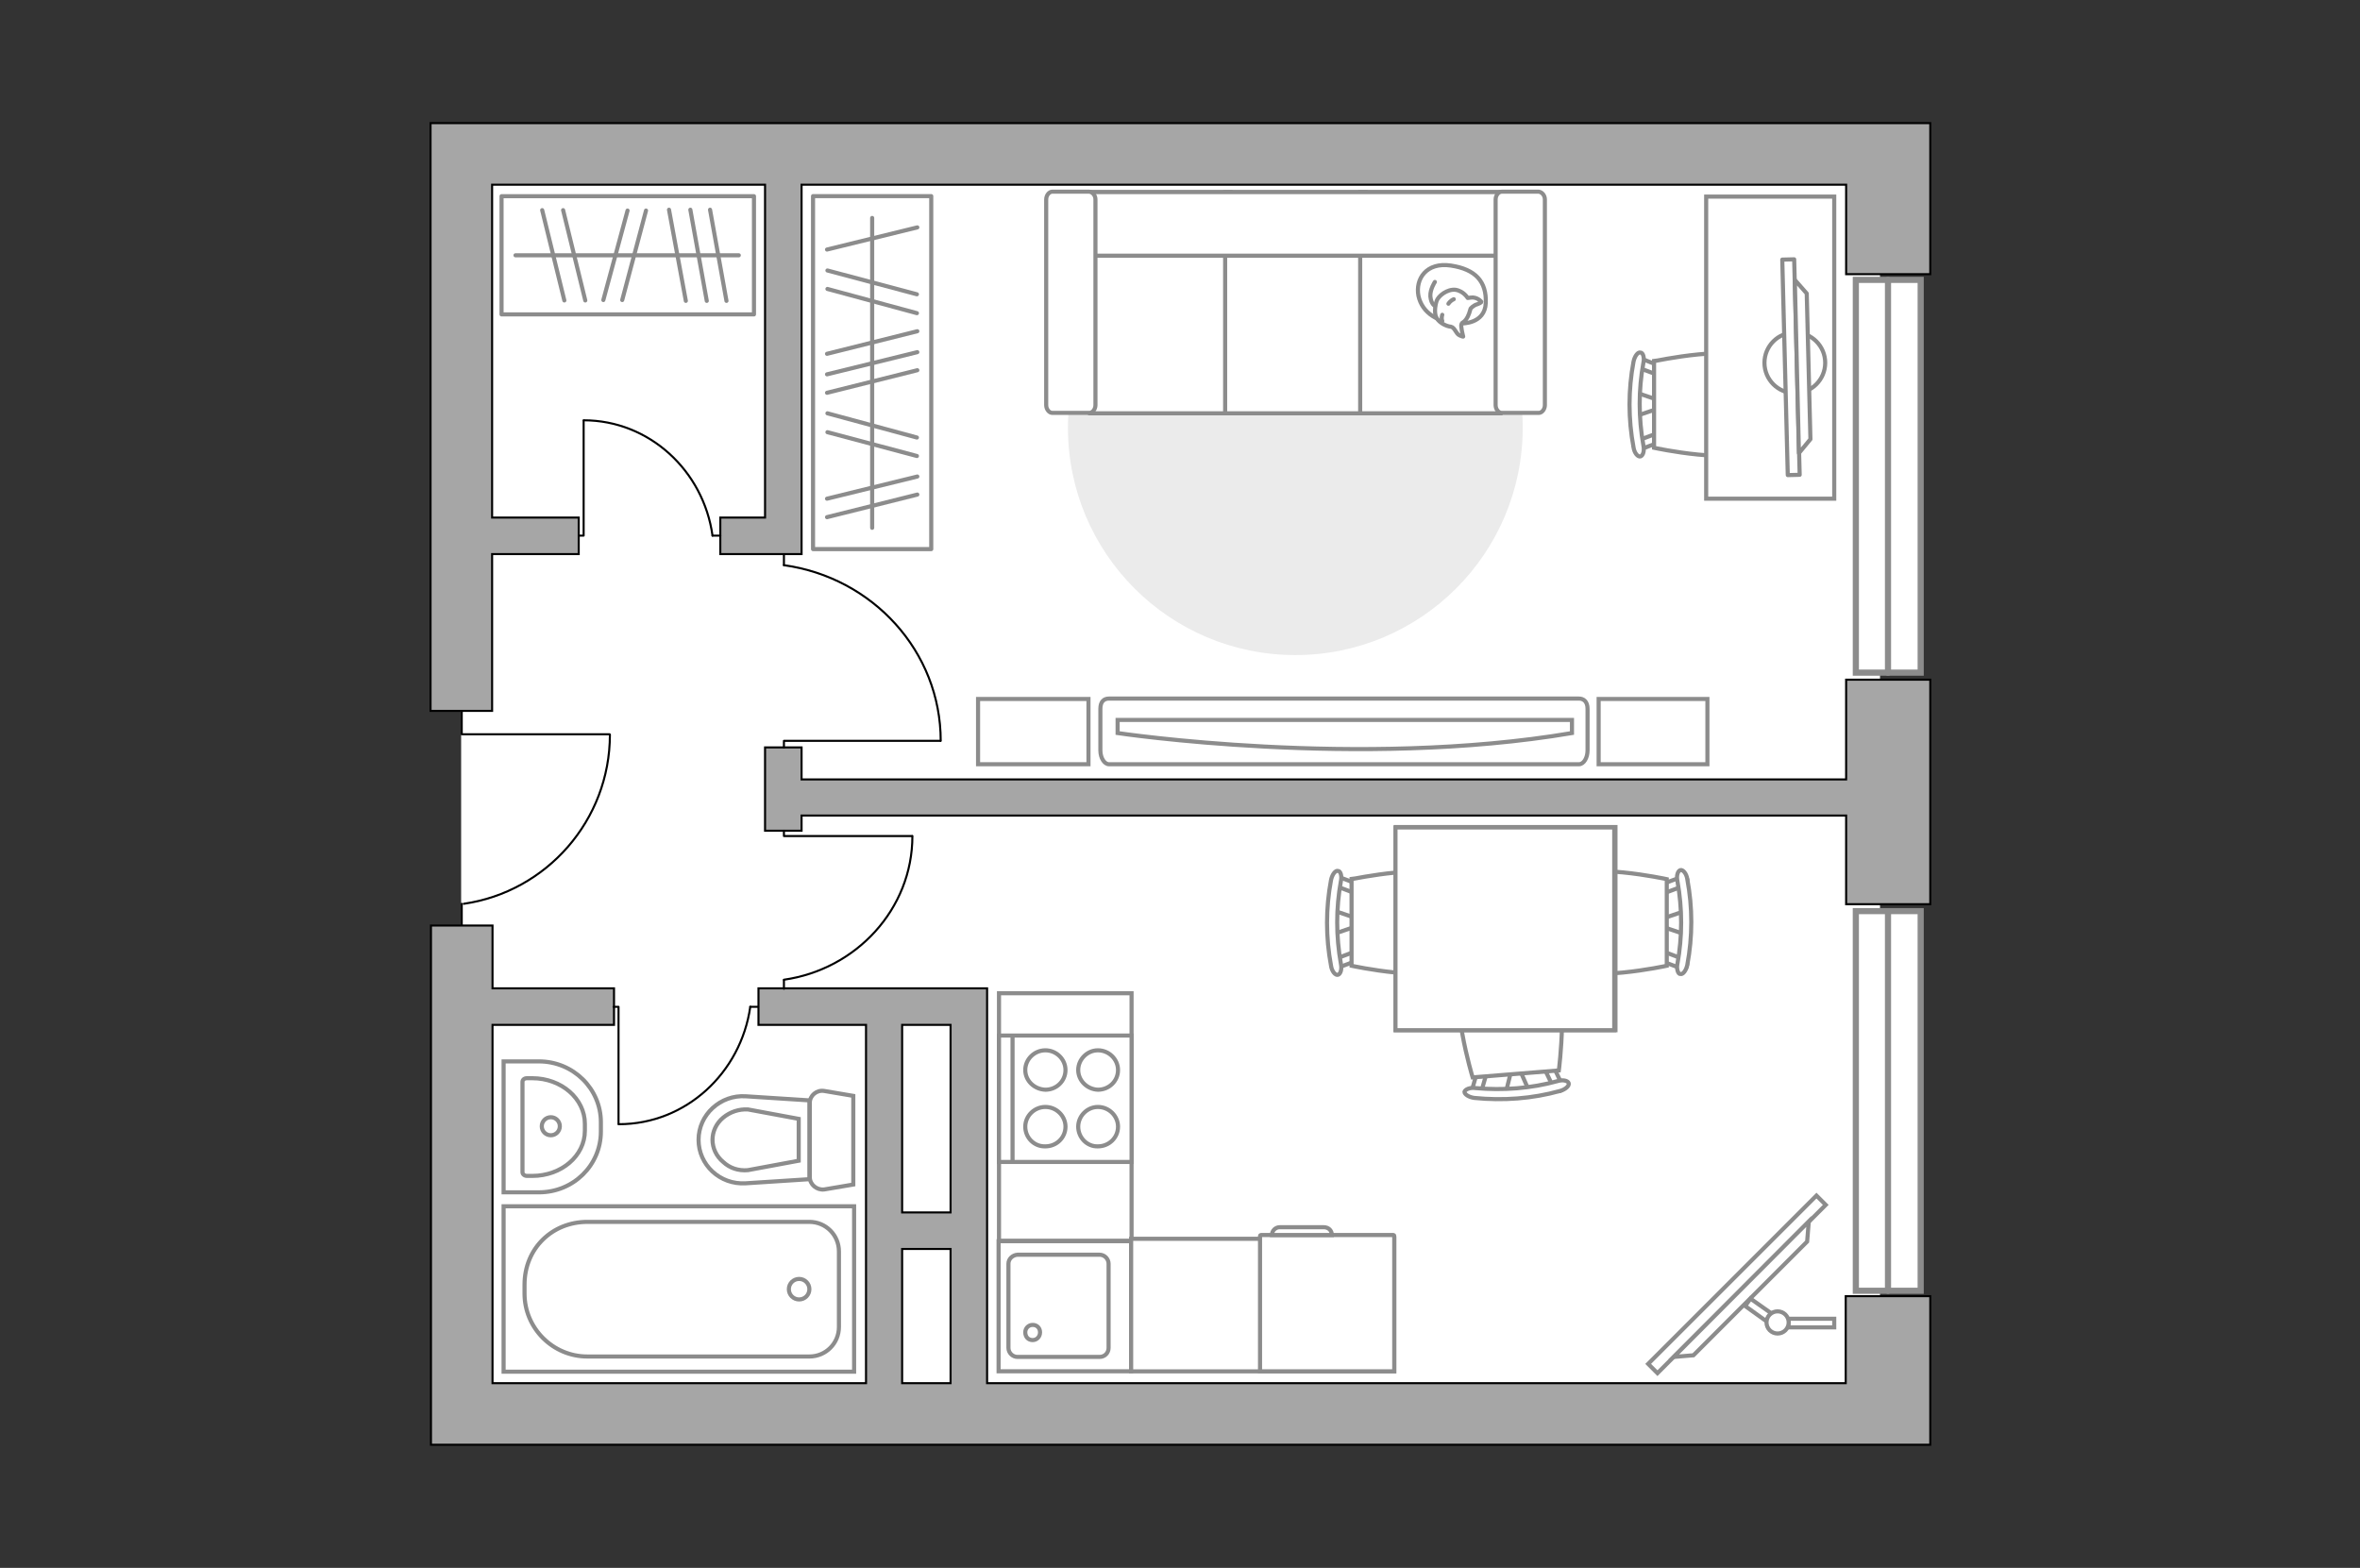 <?xml version="1.0" encoding="utf-8"?>
<!-- Generator: Adobe Illustrator 24.1.2, SVG Export Plug-In . SVG Version: 6.00 Build 0)  -->
<svg version="1.1" xmlns="http://www.w3.org/2000/svg" xmlns:xlink="http://www.w3.org/1999/xlink" x="0px" y="0px"
	 viewBox="0 0 575 382" style="enable-background:new 0 0 575 382;" xml:space="preserve">
<rect x="0" y="0" width="575" height="382" fill="#333333" stroke="none"/>
<style type="text/css">
	.st0{fill:#FFFFFF;}
	.st1{fill:#FFFFFF;stroke:#8C8C8C;stroke-width:1.5;stroke-linecap:round;stroke-miterlimit:10;}
	.st2{fill:none;stroke:#000000;stroke-width:0.5;stroke-linecap:round;stroke-linejoin:round;stroke-miterlimit:10;}
	.st3{fill:#A6A6A6;stroke:#000000;stroke-width:0.5;stroke-miterlimit:10;}
	.st4{fill:#FFFFFF;stroke:#8C8C8C;stroke-miterlimit:10;}
	.st5{fill:#EBEBEB;}
	.st6{fill:#FFFFFF;stroke:#8C8C8C;stroke-linecap:round;stroke-linejoin:round;stroke-miterlimit:10;}
	.st7{fill:none;stroke:#8C8C8C;stroke-linecap:round;stroke-linejoin:round;stroke-miterlimit:10;}
	.st8{fill:#FFFFFF;stroke:#8B8B8B;stroke-linecap:round;stroke-linejoin:round;stroke-miterlimit:10;}
</style>
<g id="bg_1_">
	
		<rect x="133.1" y="16.8" transform="matrix(-1.836970e-16 1 -1 -1.836970e-16 474.854 -95.667)" class="st0" width="304.2" height="345.7"/>
</g>
<g id="windows_1_">
	<g>
		
			<rect x="413.8" y="260.3" transform="matrix(-1.836970e-16 1 -1 -1.836970e-16 728.263 -191.812)" class="st1" width="92.5" height="15.8"/>
		<line class="st1" x1="460" y1="222" x2="460" y2="314.5"/>
	</g>
	<g>
		
			<rect x="412.2" y="108.1" transform="matrix(-1.836970e-16 1 -1 -1.836970e-16 576.064 -344.011)" class="st1" width="95.7" height="15.8"/>
		<line class="st1" x1="460" y1="68.2" x2="460" y2="163.9"/>
	</g>
</g>
<g id="plan">
	<g>
		<polyline class="st2" points="148.5,178.9 112.5,178.9 112.5,172.7 		"/>
		<line class="st2" x1="112.5" y1="225.9" x2="112.5" y2="220.2"/>
		<path class="st2" d="M113,220.2c20.1-2.9,35.6-20.3,35.6-41.2"/>
	</g>
	<g>
		<polygon class="st3" points="449.8,189.9 195.3,189.9 195.3,182.1 186.4,182.1 186.4,202.4 195.3,202.4 195.3,198.7 449.8,198.7 
			449.8,220.3 470.3,220.3 470.3,165.6 449.8,165.6 		"/>
		<path class="st3" d="M470.3,352l0-36.2l-20.6,0l0,21.2H240.5v-87.3h0v-8.9h0v0h-8.9v0h-11.8v0H211v0h-26.2v8.9H211V337h-91v-87.3
			h29.6v-8.9h-29.6v-15.3h-15v123.3h0v3.2h351.7v0L470.3,352z M231.6,249.7v45.7h-11.8v-45.7H231.6z M219.8,304.3h11.8V337h-11.8
			V304.3z"/>
		<polygon class="st3" points="119.9,135 141,135 141,126.1 119.9,126.1 119.9,45 186.4,45 186.4,126.1 175.5,126.1 175.5,135 
			186.4,135 186.4,135 195.3,135 195.3,45 449.8,45 449.8,66.8 470.3,66.8 470.3,30 456.6,30 456.6,30 104.9,30 104.9,37.5 
			104.9,37.5 104.9,173.2 119.9,173.2 		"/>
	</g>
	<g>
		<path id="wc_39_" class="st4" d="M182.2,285.1"/>
		<g id="Group_26_39_">
			<path id="Vector_130_39_" class="st4" d="M197.3,286.8v-18.1c0-1.8,1.7-3.2,3.5-2.9l7.1,1.2v21.6l-7.1,1.2
				C199,290,197.3,288.6,197.3,286.8z"/>
			<path id="Vector_131_39_" class="st4" d="M170.2,277.7c0-6.1,5.3-11,11.5-10.6l15.5,1v19.2l-15.5,1
				C175.4,288.7,170.2,283.8,170.2,277.7z"/>
			<path id="Vector_132_39_" class="st4" d="M194.6,272.6l-12.4-2.3c-2.2-0.1-4.3,0.6-6,2c-1.7,1.4-2.6,3.4-2.6,5.4s0.9,4,2.6,5.4
				c1.6,1.5,3.7,2.2,6,2l12.4-2.3V272.6z"/>
		</g>
	</g>
	<g>
		<path id="Vector_134_38_" class="st4" d="M146.4,273.4v2.3c0,8.2-6.7,14.8-15.1,14.8h-8.6v-31.9h8.6
			C139.7,258.6,146.4,265.3,146.4,273.4z"/>
		<path id="Vector_133_38_" class="st4" d="M142.5,273.8v1.7c0,6.1-5.7,11-12.8,11h-1.3c-0.6,0-1.1-0.4-1.1-0.9v-22
			c0-0.5,0.4-0.9,1.1-0.9h1.3C136.8,262.7,142.5,267.7,142.5,273.8z"/>
		<circle class="st4" cx="134.2" cy="274.4" r="2.2"/>
	</g>
	<g>
		<g>
			<path id="Vector_135_33_" class="st4" d="M122.7,293.9h85.4v40.3h-85.4V293.9z"/>
			<path id="Vector_136_33_" class="st4" d="M127.8,315.2v-2.2c0-8.9,6.8-15.3,15.3-15.3h54.1c4,0,7.2,3.2,7.2,7.2v18.4
				c0,4-3.2,7.2-7.2,7.2h-54.1C134.7,330.5,127.8,323.6,127.8,315.2z"/>
		</g>
		<circle class="st4" cx="194.7" cy="314.1" r="2.5"/>
	</g>
	<g>
		<g id="Group_27_37_">
			<path id="Vector_140_37_" class="st4" d="M275.6,334.1v-31.7h-32.3v31.7H275.6z"/>
		</g>
		<path id="Vector_141_37_" class="st4" d="M245.7,307.9v20.5c0,1.2,1,2.2,2.2,2.2h20c1.3,0,2.2-1,2.2-2.2v-20.5
			c0-1.2-1-2.2-2.2-2.2h-20C246.7,305.8,245.7,306.7,245.7,307.9z"/>
		<path id="Vector_139_37_" class="st4" d="M253.4,324.6c0,1.1-0.8,1.9-1.8,1.9c-1.1,0-1.8-0.8-1.8-1.9c0-1,0.8-1.8,1.8-1.8
			C252.7,322.8,253.4,323.6,253.4,324.6z"/>
	</g>
</g>
<g id="furniture_1_">
	<g id="Group_34_8_">
		<path id="Vector_158_8_" class="st2" d="M142.2,102.5v28H141"/>
		<path id="Vector_159_8_" class="st2" d="M175.5,130.5h-1.9"/>
		<path id="Vector_160_8_" class="st2" d="M173.6,130.5c-2.2-15.8-15.4-28.1-31.4-28.1"/>
	</g>
	<g id="Group_34_7_">
		<path id="Vector_158_7_" class="st2" d="M222.2,203.7H191v-1.3"/>
		<path id="Vector_159_7_" class="st2" d="M191,240.9v-2.1"/>
		<path id="Vector_160_7_" class="st2" d="M191,238.7c17.6-2.5,31.3-17.2,31.3-35"/>
	</g>
	<g id="Group_34_6_">
		<path id="Vector_158_6_" class="st2" d="M229.1,180.5H191v1.6"/>
		<path id="Vector_159_6_" class="st2" d="M191,135.1v2.6"/>
		<path id="Vector_160_6_" class="st2" d="M191,137.7c21.6,3,38.2,21,38.2,42.8"/>
	</g>
	<g id="Group_34_5_">
		<path id="Vector_158_5_" class="st2" d="M150.7,273.9v-28.6h-1.2"/>
		<path id="Vector_159_5_" class="st2" d="M184.7,245.3h-1.9"/>
		<path id="Vector_160_5_" class="st2" d="M182.8,245.3c-2.3,16.1-15.7,28.6-32,28.6"/>
	</g>
	
		<rect x="229.3" y="256" transform="matrix(-4.772379e-11 1 -1 -4.772379e-11 531.698 12.695)" class="st4" width="60.3" height="32.3"/>
	
		<rect x="275.7" y="301.8" transform="matrix(-1 -4.487267e-11 4.487267e-11 -1 615.399 635.919)" class="st4" width="64.1" height="32.3"/>
	<g>
		<path id="Vector_142_2_" class="st4" d="M275.7,252.3v30.8h-32.3v-30.8H275.7z"/>
		<g id="Group_28_2_">
			<g id="Group_29_2_">
				<path id="Vector_143_2_" class="st4" d="M262.7,274.5c0-2.6,2.2-4.8,4.8-4.8c2.7,0,4.9,2.2,4.9,4.8c0,2.7-2.2,4.8-4.9,4.8
					C264.9,279.4,262.7,277.2,262.7,274.5z"/>
				<path id="Vector_144_2_" class="st4" d="M249.8,274.5c0-2.6,2.2-4.8,4.9-4.8c2.7,0,4.9,2.2,4.9,4.8c0,2.7-2.2,4.8-4.9,4.8
					C252,279.4,249.8,277.2,249.8,274.5z"/>
			</g>
			<g id="Group_30_2_">
				<path id="Vector_145_2_" class="st4" d="M262.7,260.7c0-2.6,2.2-4.8,4.8-4.8c2.7,0,4.9,2.2,4.9,4.8c0,2.7-2.2,4.8-4.9,4.8
					C264.9,265.4,262.7,263.3,262.7,260.7z"/>
				<path id="Vector_146_2_" class="st4" d="M249.8,260.7c0-2.6,2.2-4.8,4.9-4.8c2.7,0,4.9,2.2,4.9,4.8c0,2.7-2.2,4.8-4.9,4.8
					C252,265.4,249.8,263.3,249.8,260.7z"/>
			</g>
		</g>
		<path id="Vector_147_2_" class="st4" d="M246.7,283.1v-30.5"/>
	</g>
	<g>
		<path id="Vector_8_2_" class="st4" d="M307.2,300.9h32.3c0.1,0,0.2,0.1,0.2,0.2v33H307v-33C307,301,307.1,300.9,307.2,300.9z"/>
		<path id="Vector_9_2_" class="st4" d="M324.5,300.9h-14.6c0-1.1,0.9-1.9,1.9-1.9h10.7C323.7,299,324.5,299.8,324.5,300.9z"/>
	</g>
	<path id="Vector_2_" class="st5" d="M315.6,48.8c-30.6,0-55.4,24.8-55.4,55.4s24.8,55.4,55.4,55.4s55.4-24.8,55.4-55.4
		S346.2,48.8,315.6,48.8z"/>
	<g>
		<path id="Vector_54_2_" class="st4" d="M265.6,46.8h34.2v53.9h-34.2V46.8z"/>
		<path id="Vector_55_2_" class="st4" d="M298.5,46.8h34.2v53.9h-34.2V46.8z"/>
		<path id="Vector_56_2_" class="st4" d="M331.4,46.8h34.2v53.9h-34.2V46.8z"/>
		<path id="Vector_57_2_" class="st4" d="M263.8,62.3l-3.2-15.5h109.8v15.5H263.8z"/>
		<path id="Vector_58_2_" class="st4" d="M266.9,48.6v50.1c0,1-0.7,1.9-1.5,1.9h-9c-0.8,0-1.5-0.9-1.5-1.9V48.6c0-1,0.7-1.9,1.5-1.9
			h9C266.2,46.8,266.9,47.6,266.9,48.6z"/>
		<path id="Vector_59_2_" class="st4" d="M376.4,48.6v50.1c0,1-0.7,1.9-1.5,1.9h-9c-0.8,0-1.5-0.9-1.5-1.9V48.6c0-1,0.7-1.9,1.5-1.9
			h9C375.7,46.8,376.4,47.6,376.4,48.6z"/>
		<g>
			<path class="st6" d="M356.1,78.8c0,0,5.7,0.2,5.9-5c0.2-5.2-2.5-8.2-8.5-9.1c-6-0.9-8.7,3.3-7.9,7.4
				C346.5,76.2,350.3,78.8,356.1,78.8z"/>
			<path class="st6" d="M358.3,75.2c0,0,0.6-0.8,1.7-1.1c1.1-0.4,0.9-0.6,0.9-0.6s-1-1.2-2.5-1c-0.8,0.1-0.8,0.1-0.8,0.1s-1-1.7-3-2
				c-2-0.2-4.2,1.5-4.6,2.8c-0.4,1.3-0.6,3.2,0.1,4.2c0.7,1.1,2.3,1.9,3.4,2c1,0.2,1.2,1.7,2.1,2.1c0.9,0.4,0.9,0.3,0.9,0.3
				s-0.7-2.6-0.4-3.1C356.2,78.4,357.4,78.7,358.3,75.2z"/>
			<path class="st6" d="M352.9,74c0,0,0.4-0.7,1.3-1.1"/>
			<path class="st6" d="M351.4,76.7c0,0-0.3,0.8,0,1.5"/>
			<path class="st7" d="M349.6,74.5c0,0-0.9-0.3-1.1-2.3c-0.1-1.7,1.1-3.5,1.1-3.5"/>
		</g>
	</g>
	<g>
		<path id="Vector_90_2_" class="st4" d="M270.2,186.2c-1.1,0-2.1-1.5-2.1-3.4v-10.1c0-1.8,0.9-2.5,2.1-2.5h114.5
			c1.1,0,2.1,0.7,2.1,2.5v10.1c0,1.8-0.9,3.4-2.1,3.4H270.2z"/>
		<path id="Vector_91_2_" class="st4" d="M383,175.4H272.3l0,3.2c0,0,58.8,8.8,110.7,0L383,175.4z"/>
	</g>
	<path id="Vector_93_4_" class="st4" d="M416,170.3h-26.5v15.9H416V170.3z"/>
	<path id="Vector_93_3_" class="st4" d="M265.2,170.3h-26.9v15.9h26.9V170.3z"/>
	<g>
		<g id="Group_2_8_">
			<g id="Group_3_8_">
				<path id="Vector_10_8_" class="st4" d="M325.1,221.9l5.9,2v1.6l-5.9,2V221.9z"/>
			</g>
			<g id="Group_4_8_">
				<path id="Vector_11_8_" class="st4" d="M330.8,233.1c0,0.5-0.3,1-0.6,1.1l-4.8,1.8c-0.5,0.2-0.9-0.2-1-0.8
					c-0.1-0.6,0.2-1.3,0.5-1.4l4.8-1.8c0.5-0.2,0.9,0.2,1,0.8C330.8,232.9,330.8,233,330.8,233.1z"/>
			</g>
			<g id="Group_5_8_">
				<path id="Vector_12_8_" class="st4" d="M330.8,216.4c0,0.1,0,0.2,0,0.3c-0.1,0.6-0.5,1-1,0.8l-4.8-1.8c-0.5-0.2-0.7-0.8-0.5-1.5
					c0.1-0.6,0.5-1,1-0.8l4.8,1.8C330.5,215.4,330.8,215.9,330.8,216.4z"/>
			</g>
			<path id="Vector_13_8_" class="st4" d="M354,214.2c3.7,3.7,3.7,17.3,0,21.1c-4.4,4.4-24.7,0-24.7,0v-21.1
				C329.4,214.2,349.7,209.9,354,214.2z"/>
			<path id="Vector_14_8_" class="st4" d="M326.7,214.7c-1.2,6.6-1.2,13.4,0,20.1c0.3,1.4-0.1,2.5-0.7,2.7c-0.6,0.2-1.5-0.8-1.7-2.2
				c-1.3-6.9-1.3-14,0-20.9c0.3-1.4,1.1-2.4,1.7-2.2C326.6,212.2,327,213.4,326.7,214.7z"/>
		</g>
		<g id="Group_2_7_">
			<g id="Group_3_7_">
				<path id="Vector_10_7_" class="st4" d="M410.4,227.6l-5.9-2V224l5.9-2V227.6z"/>
			</g>
			<g id="Group_4_7_">
				<path id="Vector_11_7_" class="st4" d="M404.7,216.4c0-0.5,0.3-1,0.6-1.1l4.8-1.8c0.5-0.2,0.9,0.2,1,0.8
					c0.1,0.6-0.2,1.3-0.5,1.4l-4.8,1.8c-0.5,0.2-0.9-0.2-1-0.8C404.7,216.6,404.7,216.5,404.7,216.4z"/>
			</g>
			<g id="Group_5_7_">
				<path id="Vector_12_7_" class="st4" d="M404.7,233.1c0-0.1,0-0.2,0-0.3c0.1-0.6,0.5-1,1-0.8l4.8,1.8c0.5,0.2,0.7,0.8,0.5,1.5
					c-0.1,0.6-0.5,1-1,0.8l-4.8-1.8C405,234.1,404.7,233.6,404.7,233.1z"/>
			</g>
			<path id="Vector_13_7_" class="st4" d="M381.4,235.3c-3.7-3.7-3.7-17.3,0-21.1c4.4-4.4,24.7,0,24.7,0v21.1
				C406.1,235.3,385.8,239.7,381.4,235.3z"/>
			<path id="Vector_14_7_" class="st4" d="M408.7,234.8c1.2-6.6,1.2-13.4,0-20.1c-0.3-1.4,0.1-2.5,0.7-2.7c0.6-0.2,1.5,0.8,1.7,2.2
				c1.3,6.9,1.3,14,0,20.9c-0.3,1.4-1.1,2.4-1.7,2.2C408.9,237.4,408.4,236.1,408.7,234.8z"/>
		</g>
		<g id="Group_2_6_">
			<g id="Group_3_6_">
				<path id="Vector_10_6_" class="st4" d="M366.9,266.1l1.5-6l1.6-0.1l2.5,5.7L366.9,266.1z"/>
			</g>
			<g id="Group_4_6_">
				<path id="Vector_11_6_" class="st4" d="M377.5,259.5c0.5,0,1,0.2,1.1,0.6l2.2,4.6c0.2,0.5-0.1,0.9-0.7,1.1
					c-0.6,0.2-1.3-0.1-1.4-0.4l-2.2-4.6c-0.2-0.5,0.1-0.9,0.7-1.1C377.3,259.5,377.4,259.5,377.5,259.5z"/>
			</g>
			<g id="Group_5_6_">
				<path id="Vector_12_6_" class="st4" d="M360.9,260.9c0.1,0,0.2,0,0.3,0c0.7,0.1,1,0.4,0.9,0.9l-1.4,4.9
					c-0.1,0.5-0.8,0.8-1.4,0.6c-0.7-0.1-1-0.4-0.9-0.9l1.4-4.9C359.9,261.2,360.3,260.9,360.9,260.9z"/>
			</g>
			<path id="Vector_13_6_" class="st4" d="M356.8,237.9c3.4-4,17-5.1,21-1.7c4.7,4,2,24.6,2,24.6l-21,1.7
				C358.8,262.5,352.8,242.6,356.8,237.9z"/>
			<path id="Vector_14_6_" class="st4" d="M359.5,265.1c6.7,0.6,13.5,0.1,20-1.7c1.3-0.4,2.5-0.1,2.7,0.5c0.2,0.6-0.7,1.5-2.1,1.9
				c-6.8,1.9-13.9,2.4-20.9,1.7c-1.4-0.2-2.4-0.9-2.4-1.5C357,265.4,358.2,264.9,359.5,265.1z"/>
		</g>
		<g>
			<path id="Vector_35_2_" class="st4" d="M393.6,201.5V251h-53.5v-40v-9.5H393.6z"/>
			<path class="st4" d="M393.3,251v-49.4h-53.3V251H393.3z"/>
		</g>
	</g>
	<g>
		
			<rect x="394.1" y="311.4" transform="matrix(-0.707 0.707 -0.707 -0.707 943.623 235.088)" class="st4" width="58" height="3.2"/>
		<polygon class="st4" points="412.6,330.2 440.3,302.5 440.7,297.6 407.8,330.6 		"/>
		<g>
			<path class="st4" d="M435.8,322.2c0,0.4-0.1,0.9-0.3,1.2h11.4v-2.1h-11.3C435.8,321.5,435.8,321.9,435.8,322.2z"/>
			<path class="st4" d="M430.5,322c0.1-0.8,0.5-1.5,1.1-2l-5.1-3.6l-1.3,1.8L430.5,322z"/>
		</g>
		<circle class="st4" cx="433.1" cy="322.2" r="2.7"/>
	</g>
	
		<rect x="169.5" y="76.4" transform="matrix(-6.219852e-12 -1 1 -6.219852e-12 121.692 303.284)" class="st7" width="86" height="28.8"/>
	<line class="st7" x1="201.6" y1="70.4" x2="223.4" y2="76.3"/>
	<line class="st7" x1="201.6" y1="65.9" x2="223.4" y2="71.7"/>
	<line class="st7" x1="201.6" y1="105.3" x2="223.4" y2="111.1"/>
	<line class="st7" x1="201.6" y1="100.7" x2="223.4" y2="106.6"/>
	<line class="st7" x1="201.5" y1="95.7" x2="223.5" y2="90.2"/>
	<line class="st7" x1="201.5" y1="86.2" x2="223.5" y2="80.7"/>
	<line class="st7" x1="201.5" y1="91.2" x2="223.5" y2="85.8"/>
	<line class="st7" x1="201.5" y1="60.8" x2="223.5" y2="55.4"/>
	<line class="st7" x1="201.5" y1="126" x2="223.5" y2="120.5"/>
	<line class="st7" x1="201.5" y1="121.5" x2="223.5" y2="116.1"/>
	<line class="st7" x1="212.5" y1="128.6" x2="212.5" y2="53.1"/>
	<g id="Group_2_5_">
		<g id="Group_3_5_">
			<path id="Vector_10_5_" class="st4" d="M398.8,95.7l5.9,2v1.6l-5.9,2V95.7z"/>
		</g>
		<g id="Group_4_5_">
			<path id="Vector_11_5_" class="st4" d="M404.5,106.8c0,0.5-0.3,1-0.6,1.1l-4.8,1.8c-0.5,0.2-0.9-0.2-1-0.8
				c-0.1-0.6,0.2-1.3,0.5-1.4l4.8-1.8c0.5-0.2,0.9,0.2,1,0.8C404.5,106.7,404.5,106.7,404.5,106.8z"/>
		</g>
		<g id="Group_5_5_">
			<path id="Vector_12_5_" class="st4" d="M404.5,90.1c0,0.1,0,0.2,0,0.3c-0.1,0.6-0.5,1-1,0.8l-4.8-1.8c-0.5-0.2-0.7-0.8-0.5-1.5
				c0.1-0.6,0.5-1,1-0.8L404,89C404.2,89.1,404.5,89.6,404.5,90.1z"/>
		</g>
		<path id="Vector_13_5_" class="st4" d="M427.7,88c3.7,3.7,3.7,17.3,0,21.1c-4.4,4.4-24.7,0-24.7,0V88
			C403.1,88,423.4,83.6,427.7,88z"/>
		<path id="Vector_14_5_" class="st4" d="M400.4,88.4c-1.2,6.6-1.2,13.4,0,20.1c0.3,1.4-0.1,2.5-0.7,2.7c-0.6,0.2-1.5-0.8-1.7-2.2
			c-1.3-6.9-1.3-14,0-20.9c0.3-1.4,1.1-2.4,1.7-2.2C400.3,85.9,400.7,87.1,400.4,88.4z"/>
	</g>
	<path id="Vector_36_2_" class="st4" d="M415.7,121.6V47.9h31.2v59.5v14.1H415.7z"/>
	<g>
		<circle class="st8" cx="437.3" cy="88.4" r="7.4"/>
		<g>
			
				<rect x="410.1" y="87.9" transform="matrix(2.554044e-02 1 -1 2.554044e-02 514.566 -349.166)" class="st8" width="52.5" height="2.9"/>
			<polygon class="st8" points="441.1,107 440.2,71.5 437.3,68.2 438.3,110.4 			"/>
		</g>
	</g>
	<rect x="122.2" y="47.8" class="st7" width="61.5" height="28.8"/>
	<line class="st7" x1="163" y1="51.1" x2="167.1" y2="73.3"/>
	<line class="st7" x1="168.2" y1="51.1" x2="172.2" y2="73.3"/>
	<line class="st7" x1="173" y1="51.1" x2="177" y2="73.3"/>
	<line class="st7" x1="152.9" y1="51.3" x2="147" y2="73.1"/>
	<line class="st7" x1="157.4" y1="51.3" x2="151.6" y2="73.1"/>
	<line class="st7" x1="137.2" y1="51.2" x2="142.6" y2="73.2"/>
	<line class="st7" x1="132.1" y1="51.2" x2="137.5" y2="73.2"/>
	<line class="st7" x1="125.6" y1="62.2" x2="180" y2="62.2"/>
</g>
<g id="points">
	<path id="hallway" class="st3" d="M157.9,156.6"/>
	<path id="wardrobe" class="st3" d="M154.5,91.3"/>
	<path id="bedroom" class="st3" d="M324.3,135.1"/>
	<path id="kitchen" class="st3" d="M349.6,283.1"/>
	<path id="wc_x5F_bedroom" class="st3" d="M157.4,279.3"/>
</g>
</svg>
